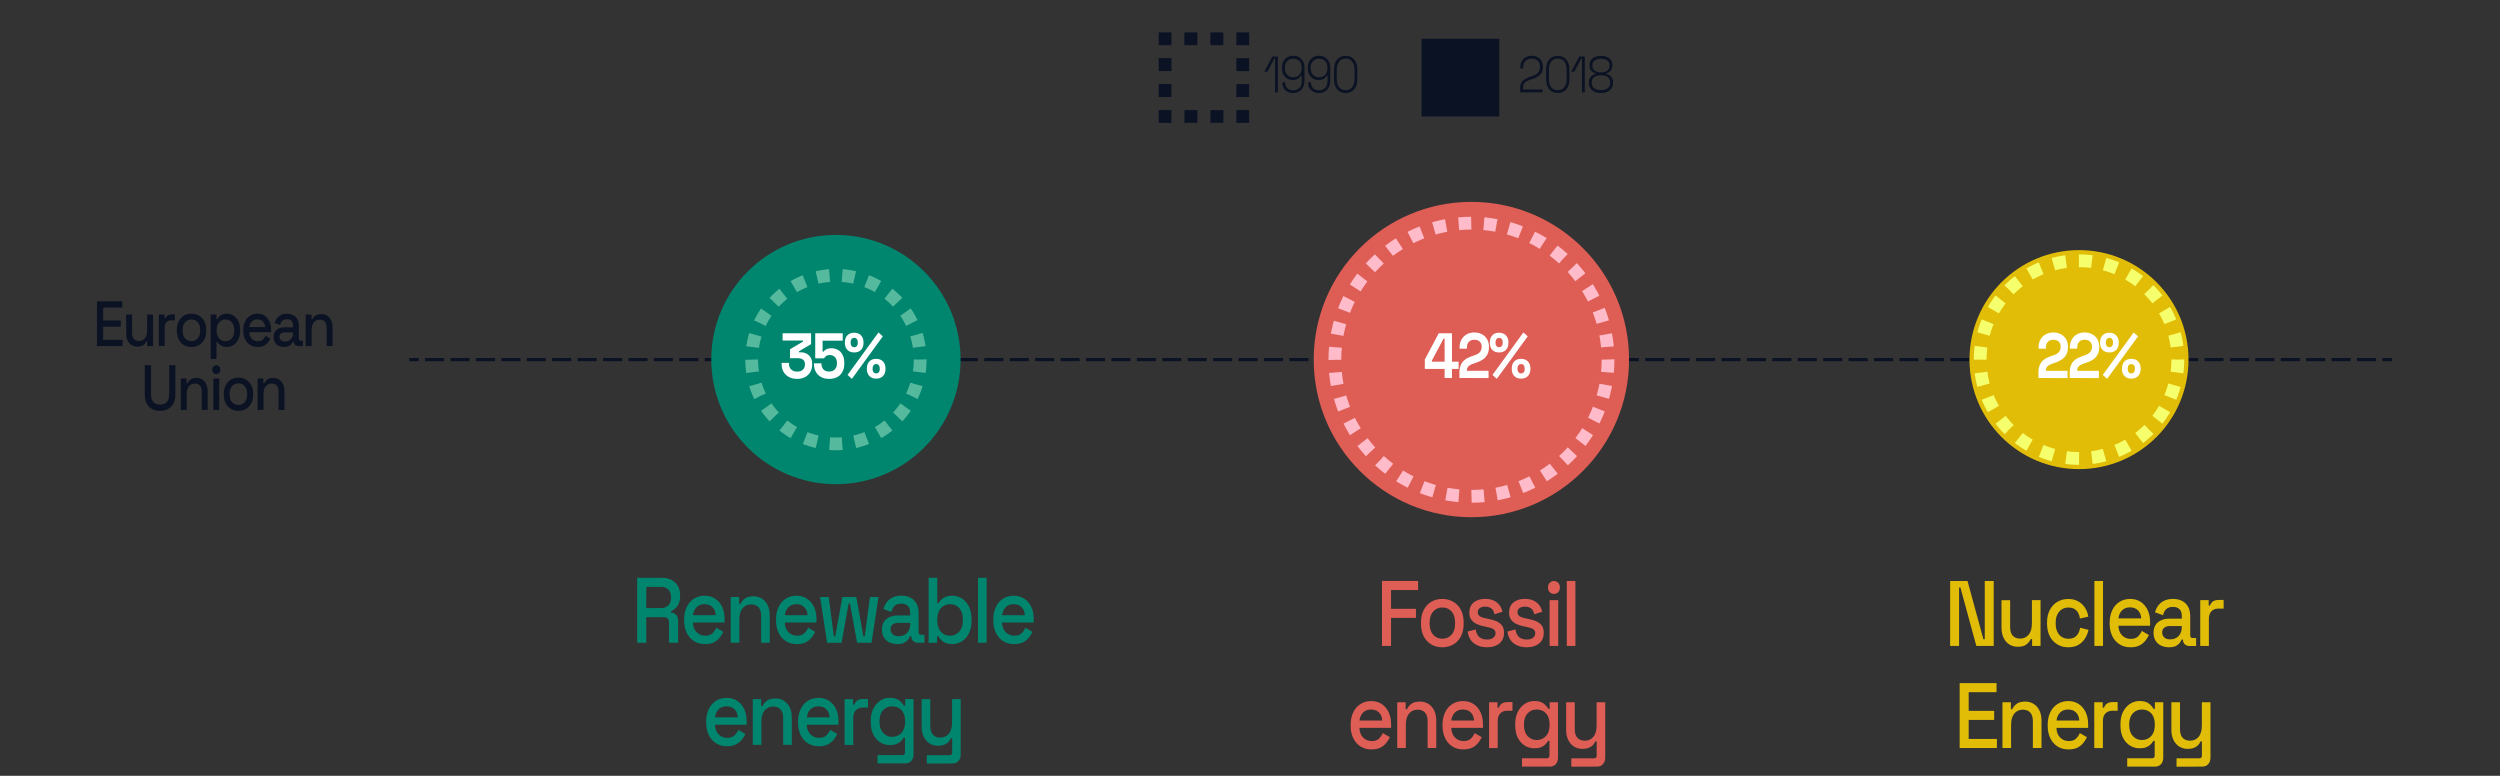 <?xml version="1.0" encoding="utf-8"?>
<!-- Generator: Adobe Illustrator 25.4.1, SVG Export Plug-In . SVG Version: 6.00 Build 0)  -->
<svg version="1.1" id="Calque_1" xmlns="http://www.w3.org/2000/svg" xmlns:xlink="http://www.w3.org/1999/xlink" x="0px" y="0px"
	 viewBox="0 0 391.33 121.44" style="enable-background:new 0 0 391.33 121.44;" xml:space="preserve">
<rect x="0" y="0" width="391.33" height="121.44" fill="#333333" stroke="none"/>
<style type="text/css">
	.st0{fill:none;stroke:#0B1223;stroke-width:0.5;stroke-miterlimit:10;}
	.st1{fill:none;stroke:#0B1223;stroke-width:0.5;stroke-miterlimit:10;stroke-dasharray:2.984,0.995;}
	.st2{fill:#00866E;}
	.st3{fill:#DE5E55;}
	.st4{fill:#E2BD08;}
	.st5{fill:none;stroke:#55B99D;stroke-width:2;stroke-miterlimit:10;stroke-dasharray:1.973,1.973;}
	.st6{fill:#0B1223;}
	.st7{fill:none;stroke:#0B1223;stroke-width:2;stroke-miterlimit:10;}
	.st8{fill:none;stroke:#0B1223;stroke-width:2;stroke-miterlimit:10;stroke-dasharray:2.032,2.032;}
	.st9{fill:none;stroke:#F6FF6C;stroke-width:2;stroke-miterlimit:10;stroke-dasharray:2.025,2.025;}
	.st10{fill:none;stroke:#FFBBC9;stroke-width:2;stroke-miterlimit:10;stroke-dasharray:1.975,1.975;}
	.st11{fill:#FFFFFF;}
</style>
<g id="Traits">
	<g>
		<g>
			<line class="st0" x1="64.05" y1="56.29" x2="65.55" y2="56.29"/>
			<line class="st1" x1="66.54" y1="56.29" x2="372.42" y2="56.29"/>
			<line class="st0" x1="372.92" y1="56.29" x2="374.42" y2="56.29"/>
		</g>
	</g>
</g>
<g id="Graphe">
	<path class="st2" d="M130.85,36.77c10.78,0,19.51,8.74,19.51,19.51s-8.74,19.51-19.51,19.51s-19.51-8.74-19.51-19.51
		S120.07,36.77,130.85,36.77L130.85,36.77L130.85,36.77z"/>
	<path class="st3" d="M230.32,31.6c13.63,0,24.68,11.05,24.68,24.68s-11.05,24.68-24.68,24.68s-24.68-11.05-24.68-24.68
		S216.69,31.6,230.32,31.6L230.32,31.6L230.32,31.6z"/>
	<path class="st4" d="M325.43,39.15c9.47,0,17.14,7.67,17.14,17.14s-7.67,17.14-17.14,17.14s-17.14-7.67-17.14-17.14
		S315.97,39.15,325.43,39.15L325.43,39.15L325.43,39.15z"/>
	<g>
		<ellipse class="st5" cx="130.85" cy="56.29" rx="13.19" ry="13.19"/>
	</g>
	<rect x="222.52" y="6.07" class="st6" width="12.16" height="12.16"/>
	<g>
		<g>
			<polyline class="st7" points="194.53,17.23 194.53,18.23 193.53,18.23 			"/>
			<line class="st8" x1="191.5" y1="18.23" x2="184.39" y2="18.23"/>
			<polyline class="st7" points="183.37,18.23 182.37,18.23 182.37,17.23 			"/>
			<line class="st8" x1="182.37" y1="15.19" x2="182.37" y2="8.08"/>
			<polyline class="st7" points="182.37,7.07 182.37,6.07 183.37,6.07 			"/>
			<line class="st8" x1="185.4" y1="6.07" x2="192.51" y2="6.07"/>
			<polyline class="st7" points="193.53,6.07 194.53,6.07 194.53,7.07 			"/>
			<line class="st8" x1="194.53" y1="9.1" x2="194.53" y2="16.21"/>
		</g>
	</g>
	<g>
		<ellipse class="st9" cx="325.43" cy="56.29" rx="15.47" ry="15.47"/>
	</g>
	<g>
		<ellipse class="st10" cx="230.33" cy="56.31" rx="21.38" ry="21.38"/>
	</g>
</g>
<g id="Pictos">
</g>
<g id="Txt">
	<g>
		<g>
			<path class="st2" d="M99.74,100.62V90.44h3.85c0.57,0,1.07,0.11,1.5,0.33s0.77,0.53,1.01,0.94c0.24,0.41,0.36,0.89,0.36,1.45
				v0.16c0,0.64-0.14,1.15-0.41,1.53c-0.27,0.38-0.61,0.65-1,0.81v0.23c0.33,0.02,0.6,0.14,0.8,0.37c0.2,0.23,0.3,0.55,0.3,0.98
				v3.37h-1.43v-3.15c0-0.26-0.06-0.47-0.18-0.62s-0.32-0.23-0.59-0.23h-2.79v4.01C101.16,100.62,99.74,100.62,99.74,100.62z
				 M101.16,95.18h2.28c0.51,0,0.9-0.14,1.18-0.43s0.42-0.68,0.42-1.17v-0.12c0-0.49-0.14-0.88-0.41-1.17
				c-0.27-0.29-0.67-0.43-1.18-0.43h-2.28L101.16,95.18L101.16,95.18z"/>
			<path class="st2" d="M110.35,100.82c-0.65,0-1.23-0.15-1.71-0.46c-0.49-0.31-0.87-0.74-1.14-1.29c-0.27-0.56-0.41-1.2-0.41-1.94
				v-0.17c0-0.75,0.14-1.4,0.41-1.96c0.27-0.56,0.65-0.99,1.13-1.29c0.48-0.31,1.04-0.46,1.68-0.46c0.62,0,1.16,0.15,1.63,0.46
				c0.47,0.31,0.83,0.73,1.09,1.27c0.26,0.54,0.39,1.18,0.39,1.9v0.57h-4.96c0.02,0.63,0.21,1.13,0.57,1.5s0.81,0.56,1.35,0.56
				c0.51,0,0.89-0.13,1.14-0.38s0.46-0.54,0.6-0.87l1.11,0.64c-0.12,0.27-0.3,0.56-0.53,0.86c-0.23,0.3-0.53,0.55-0.91,0.76
				C111.42,100.72,110.94,100.82,110.35,100.82z M108.47,96.3h3.57c-0.03-0.54-0.21-0.97-0.52-1.27s-0.72-0.46-1.23-0.46
				s-0.92,0.15-1.24,0.46S108.54,95.76,108.47,96.3z"/>
			<path class="st2" d="M114.38,100.62v-7.17h1.32v1.08h0.21c0.12-0.29,0.34-0.56,0.65-0.81s0.78-0.38,1.4-0.38
				c0.49,0,0.92,0.12,1.3,0.36s0.68,0.58,0.9,1.02c0.22,0.44,0.33,0.97,0.33,1.59v4.3h-1.35v-4.19c0-0.62-0.14-1.08-0.42-1.37
				c-0.28-0.3-0.66-0.44-1.15-0.44c-0.56,0-1.01,0.2-1.34,0.61c-0.34,0.41-0.5,1-0.5,1.77v3.62h-1.35V100.62z"/>
			<path class="st2" d="M124.73,100.82c-0.65,0-1.23-0.15-1.71-0.46c-0.49-0.31-0.87-0.74-1.14-1.29c-0.27-0.56-0.41-1.2-0.41-1.94
				v-0.17c0-0.75,0.14-1.4,0.41-1.96c0.27-0.56,0.65-0.99,1.13-1.29c0.48-0.31,1.04-0.46,1.68-0.46c0.62,0,1.16,0.15,1.63,0.46
				c0.47,0.31,0.83,0.73,1.09,1.27c0.26,0.54,0.39,1.18,0.39,1.9v0.57h-4.96c0.02,0.63,0.21,1.13,0.57,1.5s0.81,0.56,1.35,0.56
				c0.51,0,0.89-0.13,1.14-0.38s0.46-0.54,0.6-0.87l1.11,0.64c-0.12,0.27-0.3,0.56-0.53,0.86c-0.23,0.3-0.53,0.55-0.91,0.76
				C125.8,100.72,125.32,100.82,124.73,100.82z M122.85,96.3h3.57c-0.03-0.54-0.21-0.97-0.52-1.27s-0.72-0.46-1.23-0.46
				s-0.92,0.15-1.24,0.46S122.92,95.76,122.85,96.3z"/>
			<path class="st2" d="M129.47,100.62l-1.1-7.17h1.35l0.81,6.16h0.21l1.12-6.16h2.18l1.11,6.16h0.21l0.81-6.16h1.35l-1.1,7.17
				h-2.26l-1.11-6.15h-0.21l-1.11,6.15C131.73,100.62,129.47,100.62,129.47,100.62z"/>
			<path class="st2" d="M140.47,100.82c-0.46,0-0.87-0.09-1.24-0.26c-0.36-0.17-0.65-0.43-0.86-0.77s-0.32-0.75-0.32-1.24
				s0.11-0.9,0.32-1.23c0.21-0.32,0.51-0.57,0.88-0.73c0.37-0.16,0.79-0.25,1.26-0.25h1.96v-0.47c0-0.42-0.11-0.75-0.34-1
				s-0.58-0.38-1.05-0.38c-0.46,0-0.82,0.12-1.06,0.36c-0.24,0.24-0.41,0.56-0.48,0.94l-1.26-0.45c0.1-0.39,0.27-0.74,0.5-1.05
				c0.23-0.31,0.54-0.57,0.92-0.76s0.85-0.29,1.39-0.29c0.84,0,1.5,0.24,1.98,0.71s0.72,1.15,0.72,2.02v2.95
				c0,0.29,0.12,0.44,0.37,0.44h0.55v1.25h-1.01c-0.31,0-0.55-0.09-0.75-0.26s-0.29-0.41-0.29-0.71V99.6h-0.2
				c-0.07,0.15-0.17,0.31-0.31,0.51c-0.14,0.19-0.34,0.36-0.62,0.5C141.27,100.75,140.91,100.82,140.47,100.82z M140.67,99.59
				c0.54,0,0.98-0.17,1.31-0.52c0.33-0.34,0.5-0.82,0.5-1.42V97.5h-1.88c-0.36,0-0.65,0.08-0.86,0.25
				c-0.22,0.17-0.33,0.42-0.33,0.75s0.11,0.59,0.34,0.79C139.96,99.49,140.27,99.59,140.67,99.59z"/>
			<path class="st2" d="M149.09,100.82c-0.63,0-1.11-0.13-1.45-0.38s-0.59-0.53-0.75-0.84h-0.21v1.02h-1.32V90.44h1.35v3.98h0.21
				c0.1-0.19,0.24-0.38,0.42-0.56c0.17-0.18,0.41-0.33,0.69-0.44c0.29-0.12,0.64-0.17,1.06-0.17c0.54,0,1.04,0.15,1.49,0.44
				s0.82,0.71,1.09,1.26s0.41,1.21,0.41,1.98v0.22c0,0.78-0.14,1.44-0.41,1.98c-0.27,0.55-0.64,0.97-1.09,1.26
				C150.13,100.68,149.63,100.82,149.09,100.82z M148.7,99.51c0.58,0,1.07-0.21,1.45-0.63c0.38-0.42,0.57-1.01,0.57-1.79v-0.13
				c0-0.77-0.19-1.36-0.56-1.77c-0.38-0.42-0.86-0.62-1.45-0.62c-0.58,0-1.05,0.21-1.43,0.62c-0.38,0.42-0.57,1.01-0.57,1.77v0.13
				c0,0.78,0.19,1.37,0.57,1.79C147.64,99.31,148.12,99.51,148.7,99.51z"/>
			<path class="st2" d="M153.09,100.62V90.44h1.35v10.17h-1.35V100.62z"/>
			<path class="st2" d="M158.74,100.82c-0.65,0-1.23-0.15-1.71-0.46c-0.49-0.31-0.87-0.74-1.14-1.29c-0.27-0.56-0.41-1.2-0.41-1.94
				v-0.17c0-0.75,0.14-1.4,0.41-1.96s0.65-0.99,1.13-1.29c0.48-0.31,1.04-0.46,1.68-0.46c0.62,0,1.16,0.15,1.63,0.46
				s0.83,0.73,1.09,1.27c0.26,0.54,0.39,1.18,0.39,1.9v0.57h-4.96c0.02,0.63,0.21,1.13,0.57,1.5s0.81,0.56,1.35,0.56
				c0.51,0,0.89-0.13,1.14-0.38s0.46-0.54,0.6-0.87l1.11,0.64c-0.12,0.27-0.3,0.56-0.53,0.86s-0.53,0.55-0.91,0.76
				C159.81,100.72,159.33,100.82,158.74,100.82z M156.86,96.3h3.57c-0.03-0.54-0.21-0.97-0.52-1.27s-0.72-0.46-1.23-0.46
				s-0.92,0.15-1.24,0.46S156.93,95.76,156.86,96.3z"/>
			<path class="st2" d="M113.8,116.81c-0.65,0-1.23-0.15-1.71-0.46c-0.49-0.31-0.87-0.74-1.14-1.29c-0.27-0.56-0.41-1.2-0.41-1.94
				v-0.17c0-0.75,0.14-1.4,0.41-1.96c0.27-0.56,0.65-0.99,1.13-1.29c0.48-0.31,1.04-0.46,1.68-0.46c0.62,0,1.16,0.15,1.63,0.46
				c0.47,0.31,0.83,0.73,1.09,1.27c0.26,0.54,0.39,1.18,0.39,1.9v0.57h-4.96c0.02,0.63,0.21,1.13,0.57,1.5s0.81,0.56,1.35,0.56
				c0.51,0,0.89-0.13,1.14-0.38s0.46-0.54,0.6-0.87l1.11,0.64c-0.12,0.27-0.3,0.56-0.53,0.86c-0.23,0.3-0.53,0.55-0.91,0.76
				C114.87,116.71,114.39,116.81,113.8,116.81z M111.92,112.29h3.57c-0.03-0.54-0.21-0.97-0.52-1.27s-0.72-0.46-1.23-0.46
				s-0.92,0.15-1.24,0.46S111.99,111.75,111.92,112.29z"/>
			<path class="st2" d="M117.83,116.61v-7.17h1.32v1.08h0.21c0.12-0.29,0.34-0.56,0.65-0.81s0.78-0.38,1.4-0.38
				c0.49,0,0.92,0.12,1.3,0.36s0.68,0.58,0.9,1.02c0.22,0.44,0.33,0.97,0.33,1.59v4.3h-1.35v-4.19c0-0.62-0.14-1.08-0.42-1.37
				c-0.28-0.3-0.66-0.44-1.15-0.44c-0.56,0-1.01,0.2-1.34,0.61c-0.34,0.41-0.5,1-0.5,1.77v3.62h-1.35V116.61z"/>
			<path class="st2" d="M128.18,116.81c-0.65,0-1.23-0.15-1.71-0.46c-0.49-0.31-0.87-0.74-1.14-1.29c-0.27-0.56-0.41-1.2-0.41-1.94
				v-0.17c0-0.75,0.14-1.4,0.41-1.96c0.27-0.56,0.65-0.99,1.13-1.29c0.48-0.31,1.04-0.46,1.68-0.46c0.62,0,1.16,0.15,1.63,0.46
				s0.83,0.73,1.09,1.27c0.26,0.54,0.39,1.18,0.39,1.9v0.57h-4.96c0.02,0.63,0.21,1.13,0.57,1.5s0.81,0.56,1.35,0.56
				c0.51,0,0.89-0.13,1.14-0.38s0.46-0.54,0.6-0.87l1.11,0.64c-0.12,0.27-0.3,0.56-0.53,0.86s-0.53,0.55-0.91,0.76
				C129.24,116.71,128.76,116.81,128.18,116.81z M126.29,112.29h3.57c-0.03-0.54-0.21-0.97-0.52-1.27s-0.72-0.46-1.23-0.46
				c-0.51,0-0.92,0.15-1.24,0.46S126.36,111.75,126.29,112.29z"/>
			<path class="st2" d="M132.21,116.61v-7.17h1.32v0.84h0.21c0.1-0.3,0.27-0.52,0.5-0.66s0.52-0.21,0.86-0.21h0.77v1.35h-0.82
				c-0.44,0-0.79,0.13-1.07,0.4c-0.28,0.27-0.42,0.68-0.42,1.23v4.22H132.21z"/>
			<path class="st2" d="M136.3,113.06v-0.22c0-0.76,0.14-1.4,0.41-1.93s0.64-0.94,1.09-1.24s0.95-0.44,1.49-0.44
				c0.63,0,1.11,0.13,1.45,0.39s0.58,0.54,0.74,0.84h0.21v-1.03H143v8.63c0,0.44-0.12,0.78-0.35,1.05
				c-0.23,0.26-0.55,0.39-0.95,0.39h-4.34v-1.31h3.92c0.25,0,0.38-0.15,0.38-0.44v-2.28h-0.21c-0.1,0.17-0.23,0.35-0.41,0.54
				c-0.17,0.18-0.4,0.33-0.69,0.45s-0.64,0.17-1.07,0.17c-0.54,0-1.04-0.14-1.5-0.43s-0.82-0.7-1.09-1.24
				C136.44,114.45,136.3,113.81,136.3,113.06z M139.66,115.34c0.58,0,1.07-0.21,1.45-0.62c0.38-0.41,0.57-0.98,0.57-1.71v-0.13
				c0-0.75-0.19-1.32-0.56-1.72c-0.38-0.4-0.86-0.6-1.45-0.6c-0.58,0-1.05,0.2-1.43,0.6c-0.38,0.4-0.57,0.98-0.57,1.72v0.13
				c0,0.73,0.19,1.3,0.57,1.71C138.61,115.14,139.09,115.34,139.66,115.34z"/>
			<path class="st2" d="M145.08,119.52v-1.31h3.6c0.24,0,0.37-0.15,0.37-0.44v-2.21h-0.21c-0.08,0.19-0.2,0.38-0.36,0.56
				s-0.38,0.33-0.65,0.44c-0.27,0.12-0.61,0.17-1.02,0.17c-0.49,0-0.92-0.12-1.31-0.36c-0.38-0.24-0.69-0.59-0.9-1.03
				c-0.22-0.45-0.33-0.97-0.33-1.58v-4.32h1.35v4.2c0,0.62,0.14,1.08,0.42,1.37c0.28,0.3,0.67,0.44,1.16,0.44
				c0.55,0,0.99-0.2,1.33-0.61s0.5-1,0.5-1.77v-3.63h1.35v8.63c0,0.44-0.12,0.78-0.35,1.05s-0.55,0.39-0.95,0.39L145.08,119.52
				L145.08,119.52z"/>
		</g>
	</g>
	<g>
		<g>
			<path class="st11" d="M124.78,59.31c-0.47,0-0.89-0.09-1.26-0.28s-0.65-0.46-0.86-0.8c-0.21-0.35-0.31-0.77-0.31-1.25V56.8h1.15
				v0.14c0,0.37,0.12,0.67,0.35,0.9c0.23,0.22,0.54,0.33,0.93,0.33s0.69-0.1,0.9-0.31s0.32-0.47,0.32-0.78v-0.1
				c0-0.21-0.05-0.39-0.14-0.52c-0.1-0.13-0.23-0.23-0.39-0.29s-0.34-0.1-0.55-0.1h-1.26v-1.4l2.03-1.2v-0.16h-3.19v-1.14h4.46v1.7
				l-1.9,1.12v0.16h0.33c0.28,0,0.56,0.06,0.82,0.19c0.27,0.13,0.49,0.32,0.66,0.58c0.17,0.26,0.26,0.6,0.26,1.02v0.12
				c0,0.45-0.1,0.85-0.3,1.19c-0.2,0.34-0.48,0.6-0.83,0.78C125.67,59.22,125.25,59.31,124.78,59.31z"/>
			<path class="st11" d="M129.79,59.31c-0.49,0-0.92-0.1-1.27-0.29c-0.36-0.19-0.63-0.47-0.82-0.82s-0.29-0.76-0.29-1.23v-0.1h1.17
				v0.09c0,0.33,0.1,0.62,0.3,0.85s0.5,0.35,0.9,0.35s0.7-0.12,0.91-0.35s0.32-0.54,0.32-0.92v-0.1c0-0.37-0.11-0.67-0.32-0.89
				s-0.48-0.33-0.8-0.33c-0.17,0-0.32,0.03-0.43,0.08c-0.11,0.05-0.21,0.12-0.28,0.2c-0.07,0.08-0.13,0.16-0.18,0.24h-1.39v-3.92
				h4.3v1.16h-3.15v1.71h0.16c0.06-0.09,0.14-0.17,0.24-0.25s0.23-0.15,0.4-0.2c0.16-0.05,0.35-0.08,0.58-0.08
				c0.37,0,0.71,0.09,1.02,0.26s0.55,0.43,0.73,0.77s0.27,0.75,0.27,1.24v0.12c0,0.49-0.09,0.92-0.28,1.28s-0.46,0.64-0.81,0.84
				C130.71,59.21,130.28,59.31,129.79,59.31z"/>
			<path class="st11" d="M133.71,55.17c-0.46,0-0.81-0.13-1.07-0.4s-0.39-0.64-0.39-1.1V53.6c0-0.47,0.13-0.84,0.39-1.11
				s0.62-0.41,1.07-0.41c0.44,0,0.8,0.14,1.06,0.41s0.4,0.64,0.4,1.11v0.07c0,0.47-0.13,0.83-0.39,1.1S134.16,55.17,133.71,55.17z
				 M133.35,59.3l-0.68-0.61l4.84-6.65l0.68,0.61L133.35,59.3z M133.71,54.35c0.17,0,0.31-0.06,0.41-0.18s0.15-0.28,0.15-0.47v-0.16
				c0-0.19-0.05-0.35-0.15-0.47s-0.24-0.18-0.41-0.18s-0.31,0.06-0.41,0.18s-0.15,0.28-0.15,0.47v0.16c0,0.19,0.05,0.35,0.15,0.47
				S133.53,54.35,133.71,54.35z M137.15,59.27c-0.46,0-0.81-0.14-1.07-0.41c-0.26-0.27-0.39-0.64-0.39-1.1v-0.07
				c0-0.47,0.13-0.85,0.39-1.12s0.62-0.4,1.07-0.4c0.44,0,0.8,0.13,1.06,0.4s0.4,0.64,0.4,1.12v0.07c0,0.47-0.13,0.83-0.39,1.1
				S137.6,59.27,137.15,59.27z M137.15,58.45c0.17,0,0.31-0.06,0.41-0.18s0.15-0.28,0.15-0.47v-0.16c0-0.19-0.05-0.35-0.15-0.47
				c-0.1-0.12-0.24-0.18-0.41-0.18s-0.31,0.06-0.41,0.18s-0.15,0.28-0.15,0.47v0.16c0,0.19,0.05,0.35,0.15,0.47
				C136.84,58.39,136.97,58.45,137.15,58.45z"/>
		</g>
	</g>
	<g>
		<g>
			<path class="st11" d="M226.13,59.17v-1.42h-3.1v-1.48l2.18-4.1h2.07v4.44h1.04v1.14h-1.04v1.42H226.13z M224.13,56.61h2v-3.62
				h-0.16l-1.84,3.46V56.61z"/>
			<path class="st11" d="M228.45,59.17v-0.84c0-0.49,0.07-0.89,0.22-1.22c0.14-0.32,0.35-0.59,0.63-0.8c0.27-0.21,0.61-0.38,1-0.52
				l0.6-0.21c0.22-0.08,0.41-0.18,0.56-0.29c0.15-0.12,0.27-0.26,0.35-0.42c0.08-0.17,0.12-0.36,0.12-0.57v-0.04
				c0-0.33-0.1-0.6-0.31-0.79c-0.2-0.2-0.48-0.29-0.84-0.29c-0.35,0-0.63,0.1-0.84,0.31s-0.32,0.51-0.32,0.91v0.18h-1.15v-0.16
				c0-0.51,0.1-0.94,0.31-1.29c0.2-0.35,0.48-0.62,0.83-0.81c0.35-0.19,0.74-0.28,1.17-0.28s0.82,0.09,1.17,0.27
				c0.35,0.18,0.62,0.44,0.82,0.77c0.2,0.33,0.3,0.72,0.3,1.17v0.1c0,0.45-0.08,0.83-0.25,1.14s-0.39,0.56-0.67,0.76
				c-0.28,0.2-0.6,0.36-0.96,0.48l-0.58,0.2c-0.26,0.09-0.46,0.18-0.6,0.29c-0.14,0.1-0.25,0.22-0.3,0.34
				c-0.06,0.12-0.09,0.27-0.09,0.44v0.04h3.39v1.14L228.45,59.17L228.45,59.17z"/>
			<path class="st11" d="M234.66,55.17c-0.46,0-0.81-0.13-1.07-0.4s-0.39-0.64-0.39-1.1V53.6c0-0.47,0.13-0.84,0.39-1.11
				s0.62-0.41,1.07-0.41c0.44,0,0.8,0.14,1.06,0.41s0.4,0.64,0.4,1.11v0.07c0,0.47-0.13,0.83-0.39,1.1S235.11,55.17,234.66,55.17z
				 M234.3,59.3l-0.68-0.61l4.84-6.65l0.68,0.61L234.3,59.3z M234.66,54.35c0.17,0,0.31-0.06,0.41-0.18s0.15-0.28,0.15-0.47v-0.16
				c0-0.19-0.05-0.35-0.15-0.47s-0.24-0.18-0.41-0.18s-0.31,0.06-0.41,0.18s-0.15,0.28-0.15,0.47v0.16c0,0.19,0.05,0.35,0.15,0.47
				C234.35,54.29,234.48,54.35,234.66,54.35z M238.1,59.27c-0.46,0-0.81-0.14-1.07-0.41c-0.26-0.27-0.39-0.64-0.39-1.1v-0.07
				c0-0.47,0.13-0.85,0.39-1.12s0.62-0.4,1.07-0.4c0.44,0,0.8,0.13,1.06,0.4s0.4,0.64,0.4,1.12v0.07c0,0.47-0.13,0.83-0.39,1.1
				S238.55,59.27,238.1,59.27z M238.1,58.45c0.17,0,0.31-0.06,0.41-0.18s0.15-0.28,0.15-0.47v-0.16c0-0.19-0.05-0.35-0.15-0.47
				c-0.1-0.12-0.24-0.18-0.41-0.18s-0.31,0.06-0.41,0.18s-0.15,0.28-0.15,0.47v0.16c0,0.19,0.05,0.35,0.15,0.47
				C237.79,58.39,237.92,58.45,238.1,58.45z"/>
		</g>
	</g>
	<g>
		<g>
			<path class="st11" d="M319.08,59.17v-0.84c0-0.49,0.07-0.89,0.22-1.22c0.14-0.32,0.35-0.59,0.63-0.8c0.27-0.21,0.61-0.38,1-0.52
				l0.6-0.21c0.22-0.08,0.41-0.18,0.56-0.29c0.15-0.12,0.27-0.26,0.35-0.42c0.08-0.17,0.12-0.36,0.12-0.57v-0.04
				c0-0.33-0.1-0.6-0.31-0.79c-0.2-0.2-0.48-0.29-0.84-0.29c-0.35,0-0.63,0.1-0.84,0.31s-0.32,0.51-0.32,0.91v0.18h-1.15v-0.16
				c0-0.51,0.1-0.94,0.31-1.29c0.2-0.35,0.48-0.62,0.83-0.81c0.35-0.19,0.74-0.28,1.17-0.28s0.82,0.09,1.17,0.27
				s0.62,0.44,0.82,0.77s0.3,0.72,0.3,1.17v0.1c0,0.45-0.08,0.83-0.25,1.14s-0.39,0.56-0.67,0.76c-0.28,0.2-0.6,0.36-0.96,0.48
				l-0.58,0.2c-0.26,0.09-0.46,0.18-0.6,0.29c-0.14,0.1-0.25,0.22-0.3,0.34c-0.06,0.12-0.09,0.27-0.09,0.44v0.04h3.39v1.14
				L319.08,59.17L319.08,59.17z"/>
			<path class="st11" d="M323.98,59.17v-0.84c0-0.49,0.07-0.89,0.22-1.22c0.14-0.32,0.35-0.59,0.63-0.8c0.27-0.21,0.61-0.38,1-0.52
				l0.6-0.21c0.22-0.08,0.41-0.18,0.56-0.29c0.15-0.12,0.27-0.26,0.35-0.42c0.08-0.17,0.12-0.36,0.12-0.57v-0.04
				c0-0.33-0.1-0.6-0.31-0.79c-0.2-0.2-0.48-0.29-0.84-0.29c-0.35,0-0.63,0.1-0.84,0.31s-0.32,0.51-0.32,0.91v0.18H324v-0.16
				c0-0.51,0.1-0.94,0.31-1.29c0.2-0.35,0.48-0.62,0.83-0.81c0.35-0.19,0.74-0.28,1.17-0.28s0.82,0.09,1.17,0.27
				s0.62,0.44,0.82,0.77s0.3,0.72,0.3,1.17v0.1c0,0.45-0.08,0.83-0.25,1.14s-0.39,0.56-0.67,0.76c-0.28,0.2-0.6,0.36-0.96,0.48
				l-0.58,0.2c-0.26,0.09-0.46,0.18-0.6,0.29c-0.14,0.1-0.25,0.22-0.3,0.34c-0.06,0.12-0.09,0.27-0.09,0.44v0.04h3.39v1.14
				L323.98,59.17L323.98,59.17z"/>
			<path class="st11" d="M330.19,55.17c-0.46,0-0.81-0.13-1.07-0.4s-0.39-0.64-0.39-1.1V53.6c0-0.47,0.13-0.84,0.39-1.11
				s0.62-0.41,1.07-0.41c0.44,0,0.8,0.14,1.06,0.41s0.4,0.64,0.4,1.11v0.07c0,0.47-0.13,0.83-0.39,1.1S330.64,55.17,330.19,55.17z
				 M329.83,59.3l-0.68-0.61l4.84-6.65l0.68,0.61L329.83,59.3z M330.19,54.35c0.17,0,0.31-0.06,0.41-0.18s0.15-0.28,0.15-0.47v-0.16
				c0-0.19-0.05-0.35-0.15-0.47s-0.24-0.18-0.41-0.18s-0.31,0.06-0.41,0.18s-0.15,0.28-0.15,0.47v0.16c0,0.19,0.05,0.35,0.15,0.47
				S330.01,54.35,330.19,54.35z M333.62,59.27c-0.46,0-0.81-0.14-1.07-0.41s-0.39-0.64-0.39-1.1v-0.07c0-0.47,0.13-0.85,0.39-1.12
				s0.62-0.4,1.07-0.4c0.44,0,0.8,0.13,1.06,0.4s0.4,0.64,0.4,1.12v0.07c0,0.47-0.13,0.83-0.39,1.1S334.08,59.27,333.62,59.27z
				 M333.62,58.45c0.17,0,0.31-0.06,0.41-0.18s0.15-0.28,0.15-0.47v-0.16c0-0.19-0.05-0.35-0.15-0.47c-0.1-0.12-0.24-0.18-0.41-0.18
				s-0.31,0.06-0.41,0.18s-0.15,0.28-0.15,0.47v0.16c0,0.19,0.05,0.35,0.15,0.47C333.31,58.39,333.45,58.45,333.62,58.45z"/>
		</g>
	</g>
	<g>
		<g>
			<path class="st3" d="M216.33,101.11V90.94h5.65v1.42h-4.24v2.94h3.9v1.42h-3.9v4.39H216.33z"/>
			<path class="st3" d="M225.76,101.32c-0.65,0-1.22-0.15-1.72-0.44c-0.5-0.3-0.9-0.72-1.18-1.27s-0.43-1.21-0.43-1.96v-0.22
				c0-0.76,0.14-1.41,0.43-1.96s0.68-0.97,1.18-1.27c0.5-0.3,1.08-0.45,1.72-0.45s1.22,0.15,1.73,0.45s0.9,0.72,1.19,1.27
				s0.43,1.2,0.43,1.96v0.22c0,0.76-0.14,1.41-0.43,1.96s-0.68,0.98-1.19,1.27S226.41,101.32,225.76,101.32z M225.76,99.98
				c0.59,0,1.07-0.21,1.45-0.63s0.56-1.01,0.56-1.75v-0.13c0-0.75-0.18-1.33-0.55-1.75c-0.37-0.42-0.85-0.63-1.45-0.63
				c-0.58,0-1.06,0.21-1.43,0.63s-0.56,1.01-0.56,1.75v0.13c0,0.75,0.18,1.33,0.56,1.75C224.7,99.77,225.18,99.98,225.76,99.98z"/>
			<path class="st3" d="M232.77,101.32c-0.82,0-1.5-0.2-2.04-0.61s-0.87-1.02-1-1.85l1.26-0.33c0.07,0.4,0.19,0.71,0.35,0.94
				s0.37,0.4,0.62,0.49c0.25,0.1,0.52,0.15,0.8,0.15c0.43,0,0.76-0.09,0.99-0.28c0.23-0.18,0.35-0.42,0.35-0.71s-0.11-0.5-0.33-0.64
				s-0.54-0.25-0.97-0.33l-0.45-0.09c-0.44-0.09-0.83-0.21-1.19-0.38c-0.36-0.16-0.64-0.39-0.85-0.68S230,96.34,230,95.88
				c0-0.68,0.23-1.2,0.68-1.58c0.45-0.37,1.06-0.56,1.81-0.56c0.72,0,1.32,0.18,1.79,0.54c0.47,0.36,0.77,0.86,0.91,1.48l-1.26,0.39
				c-0.08-0.44-0.24-0.74-0.5-0.92c-0.25-0.18-0.57-0.27-0.94-0.27s-0.65,0.08-0.86,0.23s-0.31,0.36-0.31,0.63
				c0,0.29,0.1,0.5,0.31,0.64s0.48,0.24,0.83,0.31l0.46,0.09c0.46,0.09,0.88,0.21,1.27,0.36c0.38,0.16,0.69,0.38,0.91,0.67
				s0.33,0.68,0.33,1.16c0,0.72-0.24,1.27-0.72,1.67C234.23,101.12,233.58,101.32,232.77,101.32z"/>
			<path class="st3" d="M238.99,101.32c-0.82,0-1.5-0.2-2.04-0.61s-0.87-1.02-1-1.85l1.26-0.33c0.07,0.4,0.19,0.71,0.35,0.94
				s0.37,0.4,0.62,0.49c0.25,0.1,0.52,0.15,0.8,0.15c0.43,0,0.76-0.09,0.99-0.28c0.23-0.18,0.35-0.42,0.35-0.71s-0.11-0.5-0.33-0.64
				s-0.54-0.25-0.97-0.33l-0.45-0.09c-0.44-0.09-0.83-0.21-1.19-0.38c-0.36-0.16-0.64-0.39-0.85-0.68s-0.31-0.66-0.31-1.12
				c0-0.68,0.23-1.2,0.68-1.58c0.45-0.37,1.06-0.56,1.81-0.56c0.72,0,1.32,0.18,1.79,0.54c0.47,0.36,0.77,0.86,0.91,1.48l-1.26,0.39
				c-0.08-0.44-0.24-0.74-0.5-0.92c-0.25-0.18-0.57-0.27-0.94-0.27s-0.65,0.08-0.86,0.23s-0.31,0.36-0.31,0.63
				c0,0.29,0.1,0.5,0.31,0.64s0.48,0.24,0.83,0.31l0.46,0.09c0.46,0.09,0.88,0.21,1.27,0.36c0.38,0.16,0.69,0.38,0.91,0.67
				s0.33,0.68,0.33,1.16c0,0.72-0.24,1.27-0.72,1.67C240.44,101.12,239.8,101.32,238.99,101.32z"/>
			<path class="st3" d="M243.24,92.97c-0.26,0-0.48-0.09-0.66-0.28s-0.27-0.43-0.27-0.73s0.09-0.54,0.27-0.73s0.4-0.28,0.66-0.28
				c0.27,0,0.49,0.09,0.67,0.28s0.26,0.43,0.26,0.73s-0.09,0.55-0.26,0.73S243.51,92.97,243.24,92.97z M242.56,101.11v-7.17h1.35
				v7.17H242.56z"/>
			<path class="st3" d="M245.25,101.11V90.94h1.35v10.17H245.25z"/>
			<path class="st3" d="M214.68,117.31c-0.65,0-1.22-0.15-1.71-0.46s-0.87-0.74-1.14-1.29c-0.27-0.56-0.41-1.2-0.41-1.94v-0.17
				c0-0.75,0.14-1.4,0.41-1.96s0.65-0.99,1.13-1.29c0.48-0.3,1.04-0.46,1.68-0.46c0.62,0,1.16,0.15,1.63,0.46s0.83,0.73,1.09,1.27
				s0.39,1.18,0.39,1.9v0.57h-4.96c0.02,0.63,0.21,1.13,0.57,1.5s0.81,0.56,1.35,0.56c0.51,0,0.89-0.13,1.14-0.38
				c0.26-0.25,0.46-0.54,0.6-0.87l1.11,0.64c-0.12,0.27-0.3,0.56-0.53,0.86s-0.53,0.55-0.91,0.76
				C215.74,117.2,215.26,117.31,214.68,117.31z M212.8,112.79h3.57c-0.03-0.54-0.21-0.97-0.52-1.27c-0.31-0.31-0.72-0.46-1.23-0.46
				s-0.92,0.15-1.24,0.46C213.06,111.82,212.87,112.24,212.8,112.79z"/>
			<path class="st3" d="M218.71,117.1v-7.17h1.32v1.08h0.21c0.12-0.29,0.34-0.56,0.65-0.81s0.78-0.38,1.4-0.38
				c0.49,0,0.92,0.12,1.3,0.36s0.68,0.58,0.9,1.02c0.22,0.44,0.33,0.97,0.33,1.59v4.3h-1.35v-4.19c0-0.62-0.14-1.08-0.42-1.37
				c-0.28-0.3-0.66-0.44-1.15-0.44c-0.56,0-1,0.2-1.34,0.61s-0.5,1-0.5,1.77v3.62h-1.35V117.1z"/>
			<path class="st3" d="M229.06,117.31c-0.65,0-1.22-0.15-1.71-0.46s-0.87-0.74-1.14-1.29c-0.27-0.56-0.41-1.2-0.41-1.94v-0.17
				c0-0.75,0.14-1.4,0.41-1.96s0.65-0.99,1.13-1.29c0.48-0.3,1.04-0.46,1.68-0.46c0.62,0,1.16,0.15,1.63,0.46s0.83,0.73,1.09,1.27
				s0.39,1.18,0.39,1.9v0.57h-4.96c0.02,0.63,0.21,1.13,0.57,1.5s0.81,0.56,1.35,0.56c0.51,0,0.89-0.13,1.14-0.38
				c0.26-0.25,0.46-0.54,0.6-0.87l1.11,0.64c-0.12,0.27-0.3,0.56-0.53,0.86s-0.53,0.55-0.91,0.76
				C230.12,117.2,229.64,117.31,229.06,117.31z M227.17,112.79h3.57c-0.03-0.54-0.21-0.97-0.52-1.27c-0.31-0.31-0.72-0.46-1.23-0.46
				s-0.92,0.15-1.24,0.46C227.44,111.82,227.24,112.24,227.17,112.79z"/>
			<path class="st3" d="M233.09,117.1v-7.17h1.32v0.84h0.21c0.1-0.3,0.27-0.52,0.5-0.66c0.23-0.14,0.52-0.21,0.86-0.21h0.77v1.35
				h-0.82c-0.44,0-0.79,0.13-1.07,0.4s-0.42,0.68-0.42,1.23v4.22H233.09z"/>
			<path class="st3" d="M237.18,113.56v-0.22c0-0.76,0.14-1.4,0.41-1.93c0.28-0.53,0.64-0.94,1.09-1.24
				c0.45-0.29,0.95-0.44,1.49-0.44c0.63,0,1.11,0.13,1.45,0.39s0.58,0.54,0.74,0.84h0.21v-1.03h1.31v8.63
				c0,0.44-0.12,0.79-0.35,1.05s-0.55,0.39-0.95,0.39h-4.34v-1.31h3.92c0.25,0,0.38-0.15,0.38-0.44v-2.28h-0.21
				c-0.1,0.17-0.23,0.35-0.41,0.54c-0.17,0.18-0.4,0.33-0.69,0.45s-0.64,0.17-1.07,0.17c-0.54,0-1.04-0.14-1.5-0.43
				s-0.82-0.7-1.09-1.24C237.32,114.95,237.18,114.3,237.18,113.56z M240.54,115.84c0.58,0,1.07-0.21,1.45-0.62
				c0.38-0.41,0.57-0.98,0.57-1.71v-0.13c0-0.75-0.19-1.32-0.56-1.72s-0.86-0.6-1.45-0.6c-0.58,0-1.05,0.2-1.43,0.6
				c-0.38,0.4-0.57,0.98-0.57,1.72v0.13c0,0.73,0.19,1.3,0.57,1.71C239.49,115.63,239.97,115.84,240.54,115.84z"/>
			<path class="st3" d="M245.96,120.01v-1.31h3.6c0.24,0,0.37-0.15,0.37-0.44v-2.21h-0.21c-0.08,0.19-0.2,0.38-0.36,0.56
				s-0.38,0.33-0.65,0.44c-0.27,0.12-0.61,0.17-1.02,0.17c-0.49,0-0.92-0.12-1.31-0.36s-0.68-0.59-0.9-1.03
				c-0.22-0.45-0.33-0.97-0.33-1.58v-4.32h1.35v4.2c0,0.62,0.14,1.08,0.42,1.37c0.28,0.3,0.67,0.44,1.17,0.44
				c0.55,0,0.99-0.2,1.33-0.61s0.5-1,0.5-1.77v-3.63h1.35v8.63c0,0.44-0.12,0.79-0.35,1.05c-0.23,0.26-0.55,0.39-0.95,0.39
				L245.96,120.01L245.96,120.01z"/>
		</g>
	</g>
	<g>
		<g>
			<path class="st4" d="M305.26,101.11V90.94h2.72l2.49,9.13h0.21v-9.13h1.4v10.17h-2.72l-2.49-9.14h-0.21v9.14H305.26z"/>
			<path class="st4" d="M315.84,101.24c-0.49,0-0.92-0.12-1.31-0.36c-0.38-0.24-0.69-0.59-0.9-1.03c-0.22-0.45-0.33-0.98-0.33-1.6
				v-4.3h1.35v4.2c0,0.62,0.14,1.08,0.42,1.37c0.28,0.3,0.67,0.44,1.16,0.44c0.55,0,0.99-0.21,1.33-0.62s0.5-1.01,0.5-1.78v-3.62
				h1.35v7.17h-1.32v-1.08h-0.21c-0.12,0.29-0.34,0.56-0.65,0.82C316.91,101.12,316.45,101.24,315.84,101.24z"/>
			<path class="st4" d="M323.74,101.32c-0.62,0-1.18-0.14-1.68-0.44c-0.5-0.29-0.9-0.71-1.19-1.26s-0.44-1.22-0.44-1.99v-0.19
				c0-0.78,0.15-1.44,0.44-1.98c0.29-0.55,0.69-0.97,1.19-1.26s1.06-0.44,1.68-0.44s1.15,0.13,1.58,0.38c0.44,0.25,0.79,0.59,1.05,1
				c0.27,0.42,0.44,0.88,0.52,1.38l-1.31,0.3c-0.04-0.32-0.14-0.61-0.27-0.87c-0.14-0.26-0.34-0.47-0.59-0.62s-0.57-0.23-0.96-0.23
				c-0.38,0-0.71,0.09-1.01,0.28c-0.3,0.19-0.54,0.46-0.71,0.81c-0.17,0.35-0.26,0.78-0.26,1.29v0.13c0,0.5,0.09,0.94,0.26,1.29
				c0.17,0.36,0.41,0.63,0.71,0.81s0.64,0.28,1.01,0.28c0.57,0,1-0.16,1.29-0.49c0.3-0.32,0.48-0.74,0.56-1.24l1.31,0.33
				c-0.1,0.49-0.29,0.95-0.56,1.37c-0.27,0.42-0.62,0.75-1.05,1C324.89,101.19,324.36,101.32,323.74,101.32z"/>
			<path class="st4" d="M327.84,101.11V90.94h1.35v10.17H327.84z"/>
			<path class="st4" d="M333.49,101.32c-0.65,0-1.22-0.15-1.71-0.46s-0.87-0.74-1.14-1.29c-0.27-0.56-0.41-1.2-0.41-1.94v-0.17
				c0-0.75,0.14-1.4,0.41-1.96s0.65-0.99,1.13-1.29s1.04-0.46,1.68-0.46c0.62,0,1.16,0.15,1.63,0.46s0.83,0.73,1.09,1.27
				s0.39,1.18,0.39,1.9v0.57h-4.96c0.02,0.63,0.21,1.13,0.57,1.5c0.36,0.37,0.81,0.56,1.35,0.56c0.51,0,0.89-0.13,1.14-0.38
				c0.26-0.25,0.46-0.54,0.6-0.87l1.11,0.64c-0.12,0.27-0.3,0.56-0.53,0.86s-0.53,0.55-0.91,0.76
				C334.55,101.22,334.07,101.32,333.49,101.32z M331.6,96.8h3.57c-0.03-0.54-0.21-0.97-0.52-1.27c-0.31-0.31-0.72-0.46-1.23-0.46
				s-0.92,0.15-1.24,0.46C331.87,95.83,331.67,96.25,331.6,96.8z"/>
			<path class="st4" d="M339.52,101.32c-0.46,0-0.87-0.09-1.24-0.26c-0.36-0.17-0.65-0.43-0.86-0.77s-0.32-0.75-0.32-1.24
				s0.11-0.9,0.32-1.23c0.21-0.33,0.51-0.57,0.88-0.73c0.37-0.17,0.79-0.25,1.26-0.25h1.96v-0.46c0-0.42-0.11-0.75-0.34-1
				S340.6,95,340.13,95c-0.46,0-0.82,0.12-1.06,0.36s-0.41,0.56-0.48,0.94l-1.26-0.45c0.1-0.39,0.27-0.74,0.5-1.05
				c0.23-0.32,0.54-0.57,0.92-0.76s0.85-0.29,1.39-0.29c0.84,0,1.5,0.24,1.98,0.71s0.72,1.15,0.72,2.02v2.95
				c0,0.29,0.12,0.44,0.37,0.44h0.55v1.25h-1.01c-0.31,0-0.55-0.09-0.75-0.26c-0.19-0.17-0.29-0.41-0.29-0.71v-0.04h-0.2
				c-0.07,0.15-0.17,0.32-0.31,0.51c-0.14,0.19-0.34,0.36-0.62,0.5C340.32,101.25,339.96,101.32,339.52,101.32z M339.71,100.08
				c0.54,0,0.98-0.17,1.31-0.52c0.33-0.34,0.5-0.82,0.5-1.42V98h-1.88c-0.36,0-0.65,0.08-0.86,0.25c-0.22,0.17-0.33,0.42-0.33,0.75
				s0.11,0.59,0.34,0.79C339.01,99.99,339.32,100.08,339.71,100.08z"/>
			<path class="st4" d="M344.41,101.11v-7.17h1.32v0.84h0.21c0.1-0.3,0.27-0.52,0.5-0.66c0.23-0.14,0.52-0.21,0.86-0.21h0.77v1.35
				h-0.82c-0.44,0-0.79,0.13-1.07,0.4s-0.42,0.68-0.42,1.23v4.22H344.41z"/>
			<path class="st4" d="M306.75,117.1v-10.17h5.77v1.42h-4.36v2.92h3.99v1.42h-3.99v2.98h4.42v1.42h-5.83V117.1z"/>
			<path class="st4" d="M313.45,117.1v-7.17h1.32v1.08h0.21c0.12-0.29,0.34-0.56,0.65-0.81s0.78-0.38,1.4-0.38
				c0.49,0,0.92,0.12,1.3,0.36c0.38,0.24,0.68,0.58,0.9,1.02c0.22,0.44,0.33,0.97,0.33,1.59v4.3h-1.35v-4.19
				c0-0.62-0.14-1.08-0.42-1.37c-0.28-0.3-0.66-0.44-1.15-0.44c-0.56,0-1,0.2-1.34,0.61s-0.5,1-0.5,1.77v3.62h-1.35V117.1z"/>
			<path class="st4" d="M323.79,117.31c-0.65,0-1.22-0.15-1.71-0.46s-0.87-0.74-1.14-1.29c-0.27-0.56-0.41-1.2-0.41-1.94v-0.17
				c0-0.75,0.14-1.4,0.41-1.96s0.65-0.99,1.13-1.29s1.04-0.46,1.68-0.46c0.62,0,1.16,0.15,1.63,0.46s0.83,0.73,1.09,1.27
				s0.39,1.18,0.39,1.9v0.57h-4.96c0.02,0.63,0.21,1.13,0.57,1.5c0.36,0.37,0.81,0.56,1.35,0.56c0.51,0,0.89-0.13,1.14-0.38
				c0.26-0.25,0.46-0.54,0.6-0.87l1.11,0.64c-0.12,0.27-0.3,0.56-0.53,0.86s-0.53,0.55-0.91,0.76
				C324.86,117.2,324.38,117.31,323.79,117.31z M321.91,112.79h3.57c-0.03-0.54-0.21-0.97-0.52-1.27c-0.31-0.31-0.72-0.46-1.23-0.46
				s-0.92,0.15-1.24,0.46C322.17,111.82,321.98,112.24,321.91,112.79z"/>
			<path class="st4" d="M327.82,117.1v-7.17h1.32v0.84h0.21c0.1-0.3,0.27-0.52,0.5-0.66c0.23-0.14,0.52-0.21,0.86-0.21h0.77v1.35
				h-0.82c-0.44,0-0.79,0.13-1.07,0.4s-0.42,0.68-0.42,1.23v4.22H327.82z"/>
			<path class="st4" d="M331.92,113.56v-0.22c0-0.76,0.14-1.4,0.41-1.93c0.28-0.53,0.64-0.94,1.09-1.24
				c0.45-0.29,0.95-0.44,1.49-0.44c0.63,0,1.11,0.13,1.45,0.39s0.58,0.54,0.74,0.84h0.21v-1.03h1.31v8.63
				c0,0.44-0.12,0.79-0.35,1.05s-0.55,0.39-0.95,0.39h-4.34v-1.31h3.92c0.25,0,0.38-0.15,0.38-0.44v-2.28h-0.21
				c-0.1,0.17-0.23,0.35-0.41,0.54c-0.17,0.18-0.4,0.33-0.69,0.45s-0.64,0.17-1.07,0.17c-0.54,0-1.04-0.14-1.5-0.43
				s-0.82-0.7-1.09-1.24C332.05,114.95,331.92,114.3,331.92,113.56z M335.28,115.84c0.58,0,1.07-0.21,1.45-0.62s0.57-0.98,0.57-1.71
				v-0.13c0-0.75-0.19-1.32-0.56-1.72s-0.86-0.6-1.45-0.6c-0.58,0-1.05,0.2-1.43,0.6s-0.57,0.98-0.57,1.72v0.13
				c0,0.73,0.19,1.3,0.57,1.71C334.23,115.63,334.7,115.84,335.28,115.84z"/>
			<path class="st4" d="M340.7,120.01v-1.31h3.6c0.24,0,0.37-0.15,0.37-0.44v-2.21h-0.21c-0.08,0.19-0.2,0.38-0.36,0.56
				c-0.16,0.18-0.38,0.33-0.65,0.44c-0.27,0.12-0.61,0.17-1.02,0.17c-0.49,0-0.92-0.12-1.31-0.36s-0.68-0.59-0.9-1.03
				c-0.22-0.45-0.33-0.97-0.33-1.58v-4.32h1.35v4.2c0,0.62,0.14,1.08,0.42,1.37c0.28,0.3,0.67,0.44,1.17,0.44
				c0.55,0,0.99-0.2,1.33-0.61s0.5-1,0.5-1.77v-3.63h1.35v8.63c0,0.44-0.12,0.79-0.35,1.05s-0.55,0.39-0.95,0.39L340.7,120.01
				L340.7,120.01z"/>
		</g>
	</g>
	<g>
		<g>
			<path class="st6" d="M237.95,14.45V13.9c0-0.4,0.06-0.72,0.19-0.95s0.31-0.42,0.54-0.56s0.51-0.26,0.83-0.37l0.36-0.13
				c0.24-0.08,0.44-0.18,0.62-0.29c0.18-0.12,0.32-0.26,0.42-0.44s0.15-0.41,0.15-0.69v-0.03c0-0.39-0.12-0.7-0.36-0.92
				s-0.55-0.34-0.93-0.34c-0.4,0-0.72,0.12-0.98,0.36c-0.25,0.24-0.38,0.6-0.38,1.08v0.1h-0.43v-0.1c0-0.41,0.08-0.75,0.23-1.03
				s0.37-0.49,0.64-0.64s0.58-0.22,0.92-0.22s0.65,0.07,0.91,0.21s0.46,0.34,0.61,0.59c0.14,0.25,0.22,0.55,0.22,0.88v0.07
				c0,0.36-0.06,0.66-0.19,0.89c-0.13,0.23-0.31,0.42-0.54,0.57s-0.5,0.28-0.81,0.39l-0.36,0.12c-0.26,0.09-0.48,0.19-0.66,0.28
				s-0.32,0.23-0.41,0.39c-0.1,0.16-0.14,0.39-0.14,0.68V14h3.07v0.45H237.95z"/>
			<path class="st6" d="M243.84,14.56c-0.57,0-1.01-0.19-1.34-0.57s-0.49-0.95-0.49-1.7v-1.28c0-0.75,0.16-1.32,0.49-1.7
				s0.78-0.57,1.34-0.57s1.01,0.19,1.34,0.57s0.49,0.95,0.49,1.7v1.28c0,0.75-0.16,1.32-0.49,1.7S244.4,14.56,243.84,14.56z
				 M243.84,14.11c0.46,0,0.81-0.16,1.04-0.48s0.35-0.76,0.35-1.32v-1.34c0-0.56-0.12-1-0.35-1.32c-0.23-0.32-0.58-0.48-1.04-0.48
				s-0.81,0.16-1.04,0.48s-0.35,0.76-0.35,1.32v1.34c0,0.56,0.12,1,0.35,1.32C243.03,13.96,243.38,14.11,243.84,14.11z"/>
			<path class="st6" d="M247.62,14.45v-5.3h-0.09l-1.1,2.08h-0.5l1.27-2.38h0.87v5.6C248.07,14.45,247.62,14.45,247.62,14.45z"/>
			<path class="st6" d="M250.6,14.56c-0.39,0-0.73-0.07-1.01-0.2s-0.5-0.31-0.65-0.55s-0.23-0.51-0.23-0.83V12.9
				c0-0.29,0.06-0.53,0.17-0.71c0.11-0.19,0.25-0.33,0.41-0.43s0.31-0.16,0.45-0.18v-0.1c-0.14-0.04-0.28-0.11-0.43-0.2
				s-0.27-0.23-0.36-0.4c-0.1-0.17-0.14-0.37-0.14-0.62v-0.08c0-0.31,0.08-0.57,0.23-0.78c0.16-0.21,0.37-0.38,0.64-0.49
				s0.57-0.17,0.92-0.17s0.65,0.06,0.91,0.17c0.27,0.12,0.48,0.28,0.64,0.49s0.23,0.47,0.23,0.78v0.08c0,0.25-0.05,0.45-0.14,0.62
				c-0.1,0.17-0.22,0.3-0.36,0.4c-0.14,0.1-0.29,0.17-0.43,0.2v0.1c0.14,0.02,0.3,0.08,0.46,0.18s0.3,0.24,0.41,0.43
				c0.11,0.19,0.17,0.42,0.17,0.71v0.08c0,0.31-0.08,0.59-0.23,0.83s-0.37,0.42-0.65,0.55C251.33,14.5,250.99,14.56,250.6,14.56z
				 M250.6,14.11c0.44,0,0.79-0.1,1.05-0.29c0.26-0.19,0.39-0.47,0.39-0.85v-0.06c0-0.38-0.13-0.66-0.39-0.85
				c-0.26-0.19-0.61-0.28-1.05-0.28s-0.79,0.09-1.05,0.28s-0.39,0.47-0.39,0.85v0.06c0,0.37,0.13,0.66,0.39,0.85
				S250.16,14.11,250.6,14.11z M250.6,11.33c0.41,0,0.74-0.09,0.98-0.27c0.24-0.18,0.36-0.44,0.36-0.77v-0.06
				c0-0.33-0.12-0.59-0.36-0.77c-0.24-0.18-0.57-0.27-0.98-0.27c-0.41,0-0.74,0.09-0.98,0.27c-0.24,0.18-0.36,0.44-0.36,0.77v0.06
				c0,0.33,0.12,0.59,0.36,0.77C249.86,11.24,250.18,11.33,250.6,11.33z"/>
		</g>
	</g>
	<g>
		<g>
			<path class="st6" d="M199.58,14.45v-5.3h-0.09l-1.1,2.08h-0.5l1.27-2.38h0.87v5.6C200.03,14.45,199.58,14.45,199.58,14.45z"/>
			<path class="st6" d="M202.43,14.56c-0.37,0-0.68-0.08-0.94-0.22c-0.25-0.15-0.45-0.35-0.58-0.6s-0.19-0.54-0.19-0.84h0.45
				c0,0.37,0.11,0.66,0.32,0.89c0.22,0.22,0.53,0.34,0.94,0.34c0.43,0,0.76-0.13,0.99-0.39c0.23-0.26,0.34-0.62,0.34-1.07V11.8
				h-0.09c-0.09,0.18-0.24,0.35-0.46,0.5c-0.21,0.15-0.51,0.23-0.88,0.23c-0.31,0-0.59-0.08-0.84-0.23s-0.45-0.37-0.6-0.64
				s-0.22-0.6-0.22-0.98v-0.1c0-0.38,0.08-0.71,0.23-0.99c0.16-0.28,0.37-0.49,0.63-0.64c0.27-0.15,0.57-0.22,0.9-0.22
				c0.34,0,0.64,0.07,0.9,0.22c0.26,0.15,0.47,0.36,0.63,0.64c0.16,0.28,0.23,0.62,0.23,1.02v1.98c0,0.4-0.07,0.75-0.21,1.04
				s-0.34,0.52-0.61,0.68S202.81,14.56,202.43,14.56z M202.45,12.1c0.26,0,0.49-0.06,0.68-0.18c0.2-0.12,0.35-0.29,0.46-0.5
				c0.11-0.22,0.17-0.47,0.17-0.76V10.6c0-0.44-0.12-0.78-0.37-1.03c-0.24-0.25-0.56-0.38-0.95-0.38s-0.71,0.12-0.95,0.38
				c-0.25,0.25-0.37,0.59-0.37,1.03v0.06c0,0.29,0.06,0.54,0.17,0.76s0.27,0.38,0.46,0.5C201.96,12.04,202.19,12.1,202.45,12.1z"/>
			<path class="st6" d="M206.47,14.56c-0.37,0-0.68-0.08-0.94-0.22c-0.25-0.15-0.45-0.35-0.58-0.6s-0.19-0.54-0.19-0.84h0.45
				c0,0.37,0.11,0.66,0.32,0.89c0.22,0.22,0.53,0.34,0.94,0.34c0.43,0,0.76-0.13,0.99-0.39c0.23-0.26,0.34-0.62,0.34-1.07V11.8
				h-0.09c-0.09,0.18-0.24,0.35-0.46,0.5c-0.21,0.15-0.51,0.23-0.88,0.23c-0.31,0-0.59-0.08-0.84-0.23s-0.45-0.37-0.6-0.64
				s-0.22-0.6-0.22-0.98v-0.1c0-0.38,0.08-0.71,0.23-0.99c0.16-0.28,0.37-0.49,0.63-0.64c0.27-0.15,0.57-0.22,0.9-0.22
				c0.34,0,0.64,0.07,0.9,0.22c0.26,0.15,0.47,0.36,0.63,0.64c0.16,0.28,0.23,0.62,0.23,1.02v1.98c0,0.4-0.07,0.75-0.21,1.04
				s-0.34,0.52-0.61,0.68S206.84,14.56,206.47,14.56z M206.48,12.1c0.26,0,0.49-0.06,0.68-0.18c0.2-0.12,0.35-0.29,0.46-0.5
				c0.11-0.22,0.17-0.47,0.17-0.76V10.6c0-0.44-0.12-0.78-0.37-1.03c-0.24-0.25-0.56-0.38-0.95-0.38s-0.71,0.12-0.95,0.38
				c-0.25,0.25-0.37,0.59-0.37,1.03v0.06c0,0.29,0.06,0.54,0.17,0.76s0.27,0.38,0.46,0.5C205.99,12.04,206.22,12.1,206.48,12.1z"/>
			<path class="st6" d="M210.64,14.56c-0.57,0-1.01-0.19-1.34-0.57s-0.49-0.95-0.49-1.7v-1.28c0-0.75,0.16-1.32,0.49-1.7
				s0.78-0.57,1.34-0.57s1.01,0.19,1.34,0.57s0.49,0.95,0.49,1.7v1.28c0,0.75-0.16,1.32-0.49,1.7S211.21,14.56,210.64,14.56z
				 M210.64,14.11c0.46,0,0.81-0.16,1.04-0.48s0.35-0.76,0.35-1.32v-1.34c0-0.56-0.12-1-0.35-1.32c-0.23-0.32-0.58-0.48-1.04-0.48
				s-0.81,0.16-1.04,0.48s-0.35,0.76-0.35,1.32v1.34c0,0.56,0.12,1,0.35,1.32C209.83,13.96,210.18,14.11,210.64,14.11z"/>
		</g>
	</g>
	<g>
		<g>
			<path class="st6" d="M15.18,54.17v-7h3.97v0.98h-3v2.01h2.75v0.98h-2.75v2.05h3.04v0.98C19.19,54.17,15.18,54.17,15.18,54.17z"/>
			<path class="st6" d="M21.49,54.26c-0.34,0-0.64-0.08-0.9-0.25s-0.47-0.4-0.62-0.71s-0.22-0.67-0.22-1.1v-2.96h0.93v2.89
				c0,0.43,0.1,0.74,0.29,0.95s0.46,0.3,0.8,0.3c0.38,0,0.68-0.14,0.91-0.42s0.35-0.69,0.35-1.23v-2.49h0.93v4.93h-0.91v-0.74h-0.14
				c-0.08,0.2-0.23,0.39-0.45,0.57C22.23,54.17,21.91,54.26,21.49,54.26z"/>
			<path class="st6" d="M24.86,54.17v-4.93h0.91v0.58h0.14c0.07-0.21,0.19-0.36,0.35-0.46s0.36-0.15,0.59-0.15h0.53v0.93h-0.57
				c-0.3,0-0.55,0.09-0.74,0.27s-0.29,0.46-0.29,0.84v2.9h-0.92V54.17z"/>
			<path class="st6" d="M29.97,54.31c-0.44,0-0.84-0.1-1.18-0.3c-0.35-0.2-0.62-0.5-0.81-0.88c-0.2-0.38-0.3-0.83-0.3-1.35v-0.15
				c0-0.52,0.1-0.97,0.3-1.34c0.2-0.38,0.47-0.67,0.81-0.88c0.34-0.21,0.74-0.31,1.18-0.31s0.84,0.1,1.19,0.31
				c0.35,0.21,0.62,0.5,0.82,0.88c0.2,0.38,0.3,0.83,0.3,1.34v0.15c0,0.52-0.1,0.97-0.3,1.35c-0.2,0.38-0.47,0.67-0.82,0.88
				C30.81,54.21,30.42,54.31,29.97,54.31z M29.97,53.39c0.41,0,0.74-0.14,0.99-0.43c0.26-0.29,0.38-0.69,0.38-1.21v-0.09
				c0-0.51-0.13-0.92-0.38-1.21s-0.59-0.44-1-0.44c-0.4,0-0.73,0.15-0.99,0.44s-0.38,0.69-0.38,1.21v0.09
				c0,0.51,0.13,0.92,0.38,1.21S29.57,53.39,29.97,53.39z"/>
			<path class="st6" d="M32.98,56.17v-6.93h0.91v0.71h0.14c0.11-0.22,0.29-0.42,0.52-0.59c0.23-0.17,0.56-0.26,0.99-0.26
				c0.37,0,0.71,0.1,1.02,0.3s0.56,0.49,0.75,0.86c0.19,0.38,0.28,0.83,0.28,1.37v0.15c0,0.53-0.09,0.99-0.28,1.36
				c-0.19,0.38-0.44,0.67-0.75,0.87s-0.65,0.3-1.03,0.3c-0.29,0-0.53-0.04-0.73-0.12c-0.2-0.08-0.36-0.18-0.48-0.3
				s-0.22-0.25-0.29-0.38h-0.14v2.67h-0.91V56.17z M35.28,53.41c0.41,0,0.74-0.14,1-0.43s0.39-0.7,0.39-1.23v-0.09
				c0-0.53-0.13-0.93-0.39-1.22s-0.59-0.43-0.99-0.43s-0.72,0.14-0.99,0.43c-0.26,0.29-0.39,0.69-0.39,1.22v0.09
				c0,0.53,0.13,0.94,0.39,1.23C34.55,53.26,34.88,53.41,35.28,53.41z"/>
			<path class="st6" d="M40.33,54.31c-0.45,0-0.84-0.1-1.18-0.31s-0.6-0.51-0.79-0.89c-0.19-0.38-0.28-0.83-0.28-1.33v-0.12
				c0-0.51,0.09-0.96,0.28-1.35c0.19-0.38,0.45-0.68,0.78-0.89s0.72-0.32,1.16-0.32c0.43,0,0.8,0.11,1.12,0.32s0.57,0.5,0.75,0.88
				c0.18,0.37,0.27,0.81,0.27,1.31V52h-3.41c0.01,0.43,0.14,0.78,0.39,1.04c0.25,0.26,0.56,0.38,0.93,0.38
				c0.35,0,0.61-0.09,0.79-0.26s0.31-0.37,0.41-0.6L42.32,53c-0.08,0.19-0.21,0.38-0.36,0.59c-0.16,0.21-0.37,0.38-0.63,0.52
				C41.07,54.24,40.74,54.31,40.33,54.31z M39.04,51.2h2.46c-0.02-0.37-0.14-0.67-0.36-0.88S40.64,50,40.29,50s-0.63,0.11-0.85,0.32
				C39.22,50.53,39.08,50.82,39.04,51.2z"/>
			<path class="st6" d="M44.48,54.31c-0.32,0-0.6-0.06-0.85-0.18s-0.45-0.3-0.59-0.53c-0.15-0.23-0.22-0.52-0.22-0.85
				c0-0.34,0.07-0.62,0.22-0.84s0.35-0.39,0.6-0.5s0.54-0.17,0.87-0.17h1.35v-0.32c0-0.29-0.08-0.52-0.23-0.69
				c-0.16-0.17-0.4-0.26-0.72-0.26s-0.56,0.08-0.73,0.25s-0.28,0.38-0.33,0.65l-0.86-0.31c0.07-0.27,0.19-0.51,0.35-0.72
				c0.16-0.22,0.37-0.39,0.63-0.53c0.26-0.13,0.58-0.2,0.95-0.2c0.58,0,1.03,0.16,1.36,0.49s0.5,0.79,0.5,1.39v2.03
				c0,0.2,0.08,0.3,0.25,0.3h0.38v0.86h-0.69c-0.21,0-0.38-0.06-0.51-0.18s-0.2-0.28-0.2-0.49v-0.03h-0.14
				c-0.05,0.1-0.12,0.22-0.22,0.35c-0.1,0.13-0.24,0.25-0.42,0.34S44.79,54.31,44.48,54.31z M44.62,53.46c0.37,0,0.67-0.12,0.9-0.36
				c0.23-0.24,0.34-0.56,0.34-0.97v-0.1h-1.3c-0.25,0-0.44,0.06-0.59,0.17c-0.15,0.12-0.22,0.29-0.22,0.51s0.08,0.41,0.23,0.54
				C44.13,53.39,44.35,53.46,44.62,53.46z"/>
			<path class="st6" d="M47.85,54.17v-4.93h0.91v0.74h0.14c0.08-0.2,0.23-0.39,0.45-0.56c0.22-0.17,0.54-0.26,0.96-0.26
				c0.34,0,0.63,0.08,0.9,0.25c0.26,0.17,0.47,0.4,0.62,0.71c0.15,0.3,0.23,0.67,0.23,1.09v2.96h-0.93v-2.88
				c0-0.43-0.1-0.74-0.29-0.95c-0.19-0.2-0.46-0.3-0.79-0.3c-0.38,0-0.69,0.14-0.92,0.42s-0.35,0.69-0.35,1.22v2.49H47.85z"/>
			<path class="st6" d="M25.06,64.31c-0.5,0-0.93-0.1-1.28-0.3c-0.36-0.2-0.63-0.49-0.83-0.87c-0.19-0.38-0.29-0.83-0.29-1.38v-4.6
				h0.98v4.63c0,0.49,0.12,0.87,0.37,1.14s0.6,0.4,1.05,0.4c0.46,0,0.81-0.13,1.05-0.4c0.25-0.27,0.37-0.65,0.37-1.14v-4.63h0.97
				v4.6c0,0.54-0.1,1-0.29,1.38s-0.47,0.67-0.83,0.87C25.98,64.21,25.55,64.31,25.06,64.31z"/>
			<path class="st6" d="M28.3,64.17v-4.93h0.91v0.74h0.14c0.08-0.2,0.23-0.39,0.45-0.56c0.22-0.17,0.54-0.26,0.96-0.26
				c0.34,0,0.63,0.08,0.9,0.25c0.26,0.17,0.47,0.4,0.62,0.71c0.15,0.3,0.23,0.67,0.23,1.09v2.96h-0.93v-2.88
				c0-0.43-0.1-0.74-0.29-0.95c-0.19-0.2-0.46-0.3-0.79-0.3c-0.38,0-0.69,0.14-0.92,0.42s-0.35,0.69-0.35,1.22v2.49H28.3z"/>
			<path class="st6" d="M33.85,58.57c-0.18,0-0.33-0.07-0.45-0.2s-0.18-0.3-0.18-0.5c0-0.21,0.06-0.38,0.18-0.5s0.27-0.2,0.45-0.2
				c0.19,0,0.34,0.07,0.46,0.2s0.18,0.3,0.18,0.5c0,0.21-0.06,0.38-0.18,0.5S34.04,58.57,33.85,58.57z M33.39,64.17v-4.93h0.93v4.93
				H33.39z"/>
			<path class="st6" d="M37.32,64.31c-0.44,0-0.84-0.1-1.18-0.3c-0.35-0.2-0.62-0.5-0.81-0.87c-0.2-0.38-0.3-0.83-0.3-1.35v-0.15
				c0-0.52,0.1-0.97,0.3-1.34c0.2-0.38,0.47-0.67,0.81-0.88c0.34-0.21,0.74-0.31,1.18-0.31s0.84,0.1,1.19,0.31
				c0.35,0.21,0.62,0.5,0.82,0.88s0.3,0.83,0.3,1.34v0.15c0,0.52-0.1,0.97-0.3,1.35c-0.2,0.38-0.47,0.67-0.82,0.87
				C38.16,64.21,37.76,64.31,37.32,64.31z M37.32,63.39c0.41,0,0.74-0.14,0.99-0.43c0.26-0.29,0.38-0.69,0.38-1.21v-0.09
				c0-0.51-0.13-0.92-0.38-1.21s-0.59-0.44-1-0.44c-0.4,0-0.73,0.15-0.99,0.44s-0.38,0.69-0.38,1.21v0.09
				c0,0.51,0.13,0.92,0.38,1.21S36.92,63.39,37.32,63.39z"/>
			<path class="st6" d="M40.32,64.17v-4.93h0.91v0.74h0.14c0.08-0.2,0.23-0.39,0.45-0.56c0.22-0.17,0.54-0.26,0.96-0.26
				c0.34,0,0.63,0.08,0.9,0.25c0.26,0.17,0.47,0.4,0.62,0.71c0.15,0.3,0.23,0.67,0.23,1.09v2.96H43.6v-2.88
				c0-0.43-0.1-0.74-0.29-0.95c-0.19-0.2-0.46-0.3-0.79-0.3c-0.38,0-0.69,0.14-0.92,0.42s-0.35,0.69-0.35,1.22v2.49H40.32z"/>
		</g>
	</g>
</g>
<g id="Titre">
</g>
</svg>
